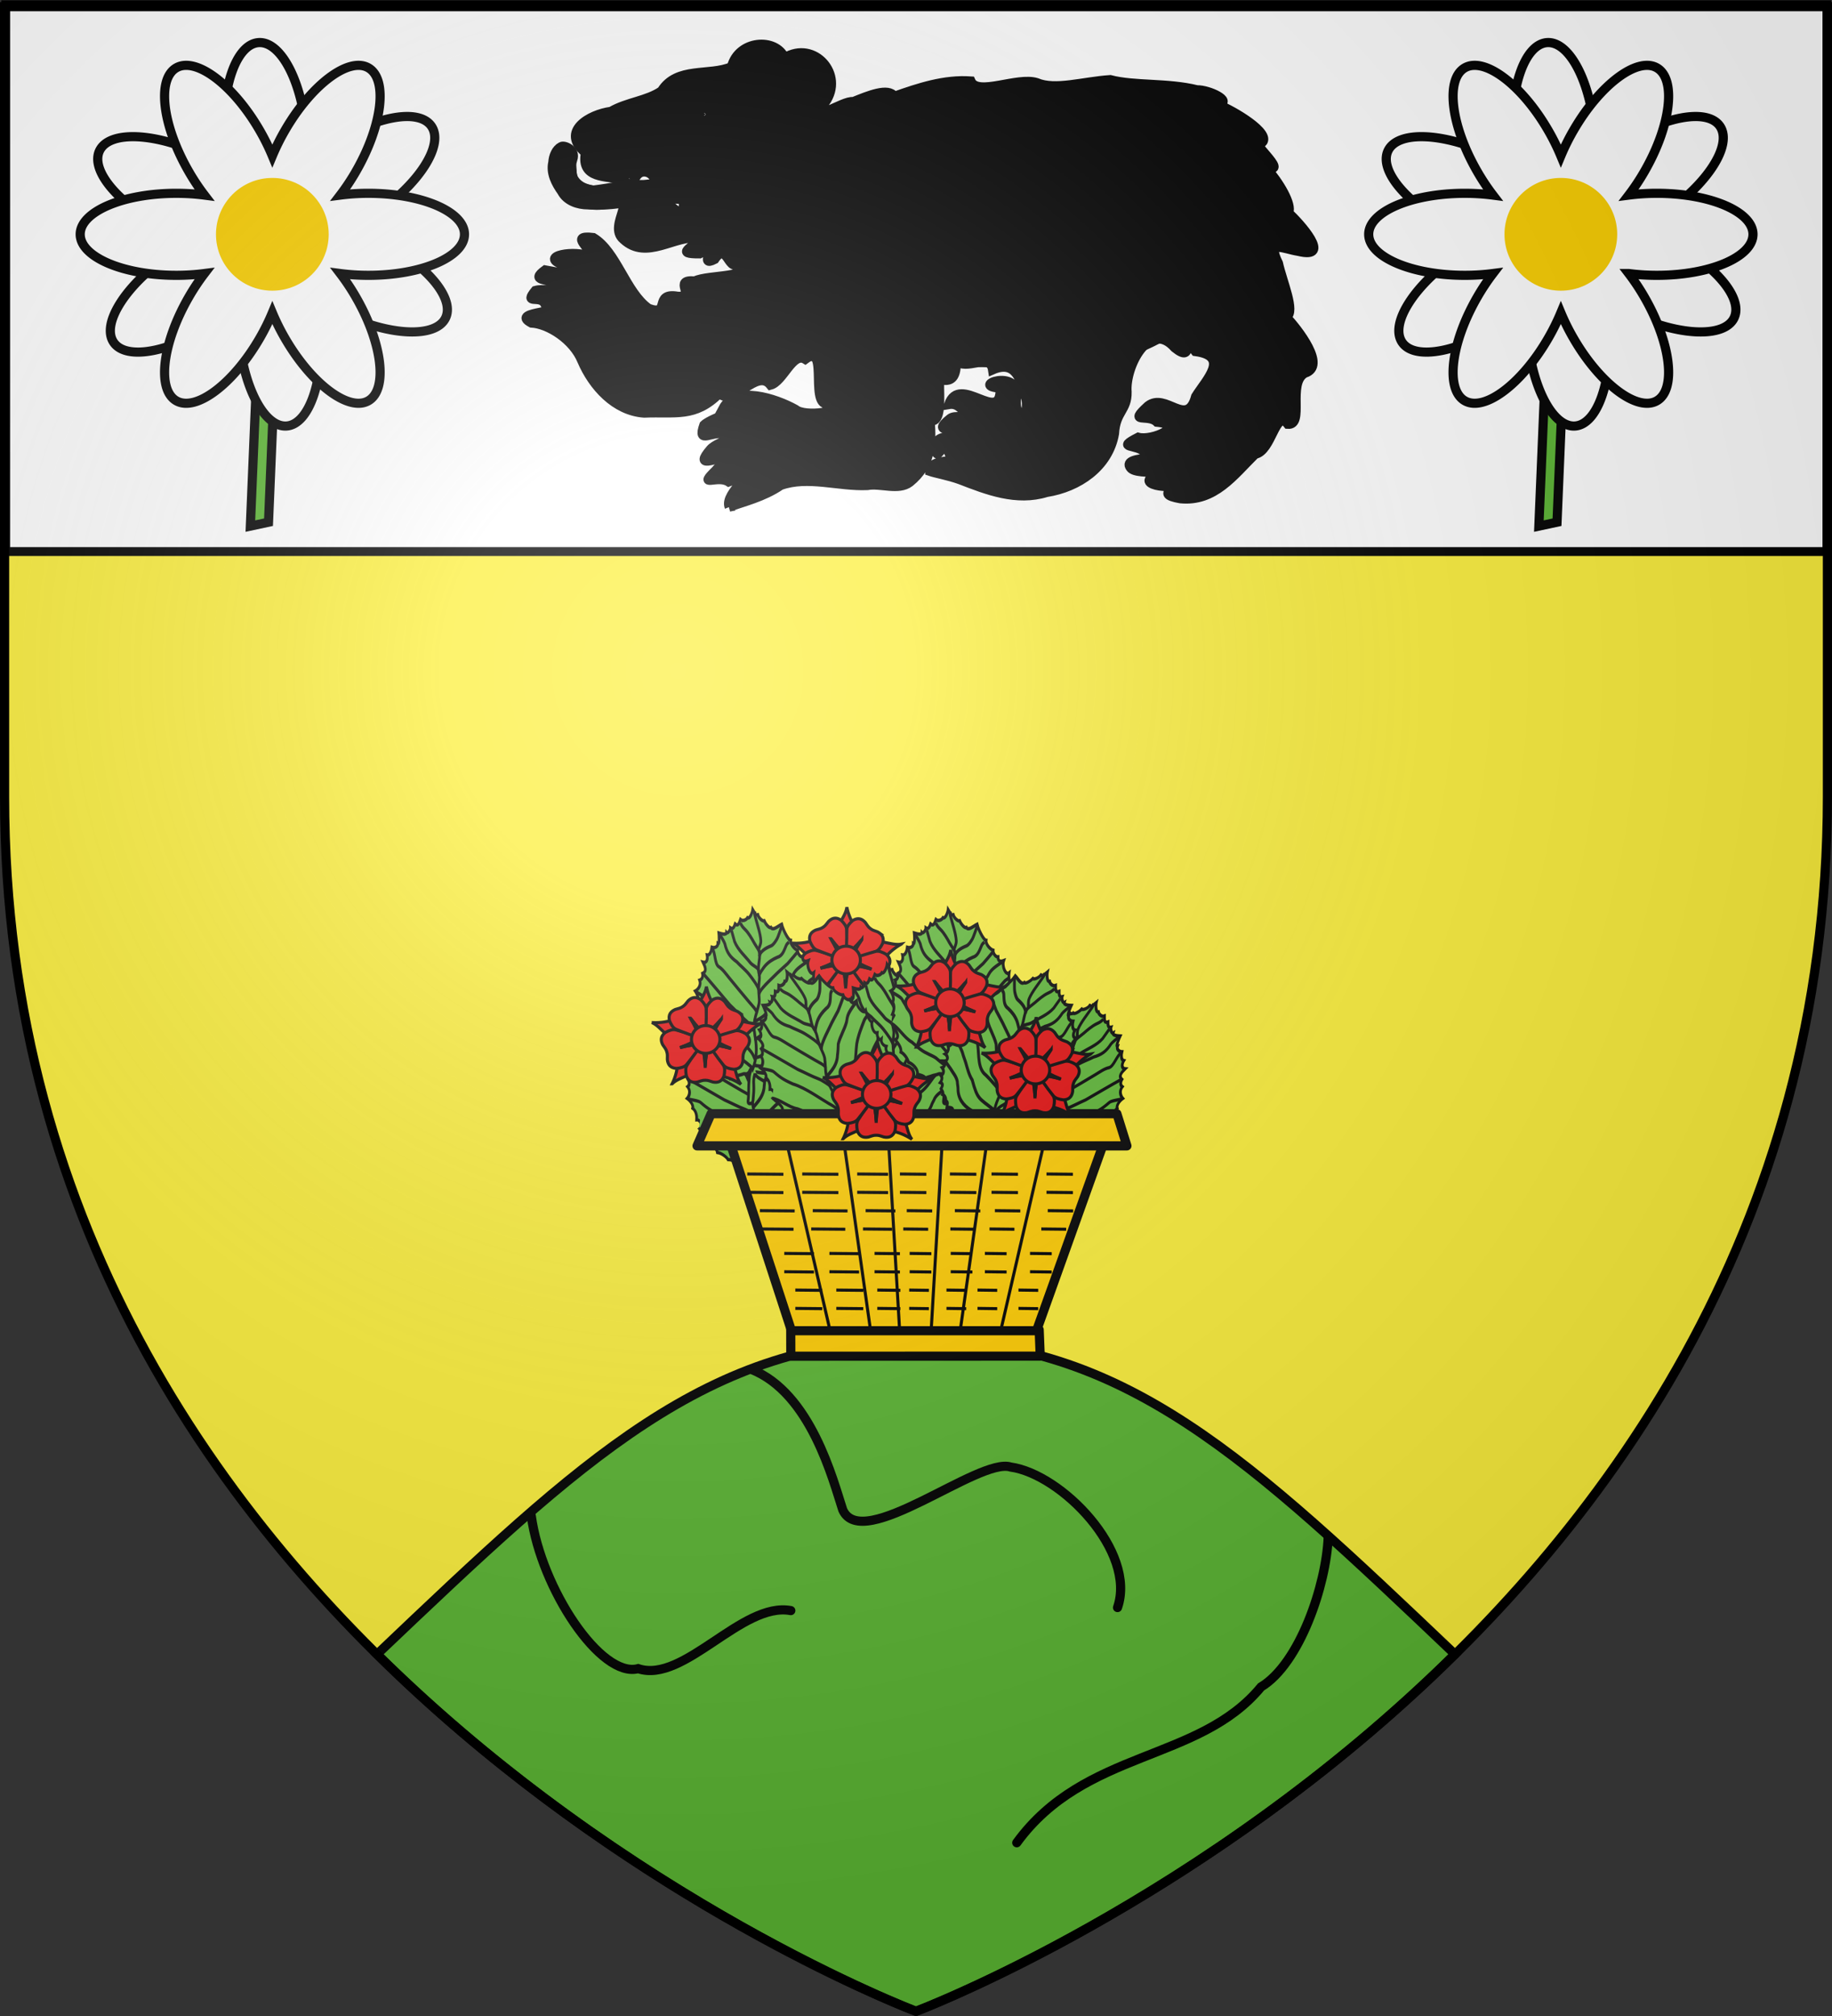 <svg xmlns="http://www.w3.org/2000/svg" xmlns:xlink="http://www.w3.org/1999/xlink" width="600" height="660" version="1.0"><rect width="100%" height="100%" fill="#333333" stroke="none"/><desc>Flag of Canton of Valais (Wallis)</desc><defs><g id="c"><path id="b" d="M0 0v1h.5z" transform="rotate(18 3.157 -.5)"/><use xlink:href="#b" width="810" height="540" transform="scale(-1 1)"/></g><g id="d"><use xlink:href="#c" width="810" height="540" transform="rotate(72)"/><use xlink:href="#c" width="810" height="540" transform="rotate(144)"/></g><g id="f"><path id="e" d="M0 0v1h.5z" transform="rotate(18 3.157 -.5)"/><use xlink:href="#e" width="810" height="540" transform="scale(-1 1)"/></g><g id="g"><use xlink:href="#f" width="810" height="540" transform="rotate(72)"/><use xlink:href="#f" width="810" height="540" transform="rotate(144)"/></g><radialGradient xlink:href="#a" id="av" cx="221.445" cy="226.331" r="300" fx="221.445" fy="226.331" gradientTransform="matrix(1.353 0 0 1.349 -77.63 -85.747)" gradientUnits="userSpaceOnUse"/><linearGradient id="a"><stop offset="0" style="stop-color:white;stop-opacity:.314"/><stop offset=".19" style="stop-color:white;stop-opacity:.251"/><stop offset=".6" style="stop-color:#6b6b6b;stop-opacity:.125"/><stop offset="1" style="stop-color:black;stop-opacity:.125"/></linearGradient></defs><g style="display:inline"><path d="M300 658.5s298.5-112.32 298.5-397.772V2.176H1.5v258.552C1.5 546.18 300 658.5 300 658.5" style="fill:#fcef3c;fill-opacity:1;fill-rule:evenodd;stroke:none"/><g style="display:inline"><path d="M1.532 2.114h596.466v179.009H1.532z" style="fill:#fff;fill-opacity:1;fill-rule:nonzero;stroke:#000;stroke-width:2.902;stroke-miterlimit:4;stroke-opacity:1;stroke-dasharray:none" transform="translate(.334 -.555)"/></g></g><use xlink:href="#h" id="at" width="600" height="660" x="0" y="0" transform="translate(-10 -44)"/><g id="i" style="stroke-width:9.381;stroke-miterlimit:4;stroke-dasharray:none;display:inline"><g style="fill:#5ab532;fill-opacity:1;stroke:#000;stroke-width:2.001;stroke-miterlimit:4;stroke-opacity:1;stroke-dasharray:none;display:inline"><path d="M814.2 519.6c2.47.362 4.05 2.55 6.3 4.8-.943 1 .684 4.076 1.5 4.8-.076 1.655 1.076 3.403 1.5 5.1.327 1.308-.645 2.753 0 4.5-1.883 1.266-1.403 3.328 0 4.5-1.22 1.707-.782 3.333 0 4.5-2.016.57-.093 3.535.915 4.614-1.22.946-3.086 1.338-2.415 3.486-1.168.75-1.884 2.668-1.5 4.5-1.25.025-1.242 2.184-1.8 3.3-1.852.15-3.133.767-2.4 3-1.504-.044-3.091.737-3.3 2.4-2.073-1.213-3.553.732-3.9 2.7-1.816-1.538-3.219.1-3.3 2.1-2.487-3.6-4.192-.209-3.9 1.8-1.407-.85-3.617-.268-4.5 1.5-1.304-1.265-3.716-1.688-5.1 0-.036-2.097-3.252-1.307-4.5.3-1.322-2.647-5.823-.33-6.9 1.5-.91-1.17-5.436-.066-7.388 1.022.674-2.86-5.427-3.852-8.036-1.423-.133-2.722-1.083-4.079-3.476-3.199-.318-1.565-3.061-2.894-4.8-2.1-.91-1.558-5.026-4.177-7.2-3-.8-1.826-8.62-3.357-11.023-3.149.033-2.506 1.57-7.456-.877-8.074.2-1.564-3.928-3.246-5.29-3.414.027-1.212-3.005-3.334-4.95-3.265-.508-2.265-.979-1.467-4.09-2.528 1.482-.805 4.609-3.895 3.239-5.24.797-1.095 1.008-4.007-.78-5.256 1.533-1.475 3.376-2.965 1.12-4.565 1.32-1.216 2.552-2.652 1.036-4.03 1.12-.39 2.604-3.118 1.515-3.679 1.475-.692-.563-3.816-1.599-5.398 1.286-.29 6.637-1.73 5.499-2.702 1.914-.694 1.754-3.268.62-4.902 1.566-.78 4.02-2.918 3.043-4.821 2.9-.308 4.269-2.185 3-4.2 3.27.64 5.952.894 5.937-2.577 1.995-.177 3.159-1.551 3-3.3 3.496.242 4.777-3.353 4.887-5.138 1.657.672 5.4 1.261 6.513-.862 2.738 1.023 5.214-.883 6.6-2.4 1.101 1.834 5.572 1.553 5.25-2.116 4.032.805 9.06 3.707 9.45-.884 2.624 1.183 5.814 2.91 8.1 1.5 1.846 2.096 5.623 3.515 7.5 3.3 1.661 2.47 6.21 5.6 8.7 3.9.848 1.18 2.642 4.613 4.2 4.8-.214 1.172.3 3.465.3 4.5 0 1.855.6 3.518.6 5.4 0 1.738 1.658 2.15.3 4.8-1.266 1.051-2.156 3.448.955.174.94-.615 1.068-.85 3.489-1.886 3.014-1.588 6.57-2.555 9.656-3.988 1.912-.956 3.045-1.92 3.6.3.443 1.773-.607 2.206-1.695 2.75-2.554 1.28-5.167 2.48-7.905 3.25-2.459.615-3.605 1.324-5.7 3z" style="fill:#5ab532;fill-opacity:1;fill-rule:evenodd;stroke:#000;stroke-width:2.001;stroke-linecap:butt;stroke-linejoin:miter;stroke-miterlimit:4;stroke-opacity:1;stroke-dasharray:none" transform="matrix(.148 .531 .418 -.188 -46.43 34.813)"/><path d="M725.4 551.1c.98-.49.987-.9 2.4-.9 4.87-.105 10.987.387 15.092-.747 2.232-.616 3.79-3.39 4.408-3.153 4.785.244 7.907-4.031 12.6-4.5 3.177.182 5.524-2.166 8.4-3 2.686-1.215 5.778-1.313 8.4-2.7 4.574-3.216 7.848-7.366 13.5-8.7 1.661 0 3.018-.6 4.2-.6 6.464-.851 12.059-3.09 16.544-7.66-.724 0-6.825-5.228-7.844-5.84-2.077-1.246-4.294-4.594-6-6.3-2.682-3.282-6.247-5.585-9.6-8.1-4.6-4.792-11.205-6.228-15.32-10.648" style="fill:#5ab532;fill-opacity:1;fill-rule:evenodd;stroke:#000;stroke-width:2.001;stroke-linecap:butt;stroke-linejoin:miter;stroke-miterlimit:4;stroke-opacity:1;stroke-dasharray:none" transform="matrix(.148 .531 .418 -.188 -46.43 34.813)"/><path d="M806.944 522.495c-2.151-.538-2.839-.193-5.644-1.395-8.704-4.725-19.014-8.305-26.7-14.7-4.548-2.852-6.6-4.294-13.078-6.094-1.579-.333-6.064-5.56-6.715-5.886M790.694 527.4c-.636-.067-5.727-2.35-7.394-3.6-4.214-3.16-8.439-5.426-12.9-8.4-7.916-4.161-17.971-9.268-24.184-12.704M781.26 532.473c-1.016.982-5.844-2.115-7.56-2.973-6.068-3.121-12.164-6.268-18.3-9.3-3.008-1.504-6.474-2.874-8.7-5.1-2.478-2.294-8.106.337-11.885-.892M769.627 538.33c-1.5.857-8.381-2.157-11.527-3.73-3.635-1.817-6.358-4.147-9.6-6-4.123-3.594-7.553-5.135-12.9-4.8-1 0-5.21-1.283-6.54-1.898M758.773 542.024c-1.755.591-4.229-3.052-6.373-4.124-4.963-2.317-10.076-6.168-15.6-6.9h-6.9M751.042 545.34c-3.277 2.112-2.842 8.805-2.842 10.26 0 1.905-1.417 3.962-2.1 5.1-.85 1.417-5.954 6.09-6.865 6.774M728.1 538.8c2.063 0 3.495 1.137 5.1 2.1 2.514 1.509 6.373 2.722 8.985 3.418 2.687.715 6.593 2.844 8.1 1.5M761.776 541.573c-1.176.139-3.145 3.96-3.976 5.627-1.434 3.326-1.824 6.918-1.8 10.5.525 3.759-1.903 5.87-4.2 8.4-.718.718-.99 1.651-1.2 2.7M771.88 537.72c-1.875.828-3.734 5.91-6.28 13.98-1.392 3.928-2.42 7.99-3.6 12-1.133 2.68-2.856 6.823-4.114 9.449M786 529.2c-1.099.38.364 10.077-5.1 15.6-1.41 1.88-3.085 3.685-4.5 5.1-2.605 4.507-3.562 9.54-6.085 14.143-2.09 2.91-2.905 3.954-3.9 9.6-.078.392-.597 3.668-.597 4.068M796.038 526.58c-1.338.256-1.938 11.976-1.938 16.42.709 7.502-5.672 12.105-10.037 17.878-3.055 4.357-5.23 9.82-7.246 14.73-.177.707-.462 2.396-.462 3.375M805.8 523.8c1.032 13.543 2.484 13.586-3.9 25.2-.87 4.06-2.884 7.49-4.8 11.1-.825 1.65-1.29 2.879-2.1 4.5-1.797 3.055-2.646 6.513-3.6 9.9-.073.291-1.68 2.149-1.68 2.449M809.35 520.48c4.945 9.085 10.94 25.021 2.15 33.32-1.022 1.022-1.603 2.203-2.7 3.3-1.794 2.692-1.917 6.188-2.7 9.3-.328 2.314-.726 4.61-1.2 6.9M813.6 520.5c-.033.131 2.338 4.554 2.7 6 .483 4.787 2.564 7.092 6.3 9.9" style="fill:#5ab532;fill-opacity:1;fill-rule:evenodd;stroke:#000;stroke-width:2.001;stroke-linecap:butt;stroke-linejoin:miter;stroke-miterlimit:4;stroke-opacity:1;stroke-dasharray:none" transform="matrix(.148 .531 .418 -.188 -46.43 34.813)"/></g></g><use xlink:href="#i" id="j" width="600" height="660" x="0" y="0" transform="rotate(-19.796 297.654 484.73)"/><use xlink:href="#j" id="m" width="600" height="660" x="0" y="0" transform="matrix(-1 0 0 1 592.777 0)"/><use xlink:href="#i" id="k" width="600" height="660" x="0" y="0" transform="translate(20 -18)"/><use xlink:href="#k" width="600" height="660" transform="translate(-64)"/><use xlink:href="#l" width="600" height="660" transform="matrix(-1 0 0 1 600.777 0)"/><use xlink:href="#m" id="l" width="600" height="660" x="0" y="0" transform="translate(-16 -10)"/><g style="stroke-width:3;stroke-miterlimit:4;stroke-dasharray:none"><path d="M300 438.281c-68.42 0-109.22 39.042-176.5 103C206.001 622.771 300 658.156 300 658.156s93.999-35.385 176.5-116.875c-67.28-63.958-108.08-103-176.5-103z" style="fill:#5ab532;stroke:#000;stroke-width:3;stroke-linecap:butt;stroke-linejoin:miter;stroke-miterlimit:4;stroke-opacity:1;stroke-dasharray:none" transform="translate(0 .281)"/><path d="M188 464c3.265 23.861 22.847 53.25 35 50 15 5 34-22 50-19" style="fill:none;stroke:#000;stroke-width:3;stroke-linecap:round;stroke-linejoin:miter;stroke-miterlimit:4;stroke-opacity:1;stroke-dasharray:none" transform="translate(-14 32.281)"/><path d="M245 394c19.582 7.693 26.828 36.343 30 46 6.333 14.333 44.667-17.333 55-14 16.667 2.333 41.333 27.667 35 46" style="fill:none;stroke:#000;stroke-width:3;stroke-linecap:round;stroke-linejoin:miter;stroke-miterlimit:4;stroke-opacity:1;stroke-dasharray:none" transform="translate(1 54.281)"/><path d="M405 453c-.667 15.667-9.333 41.333-22 49-20.333 24.667-57.667 20.333-80 51" style="fill:none;stroke:#000;stroke-width:3;stroke-linecap:round;stroke-linejoin:miter;stroke-miterlimit:4;stroke-opacity:1;stroke-dasharray:none" transform="translate(30 50.281)"/></g><path d="m259 444 81.684-.026-.342-8.658-81.368-.316z" style="fill:#fc0;stroke:#000;stroke-width:3;stroke-linecap:round;stroke-linejoin:round;stroke-miterlimit:4;stroke-opacity:1;stroke-dasharray:none"/><path d="m259.21 435.658-20.394-62.5h123.026l-22.368 62.5z" style="fill:#fc0;stroke:#000;stroke-width:3;stroke-linecap:butt;stroke-linejoin:miter;stroke-miterlimit:4;stroke-opacity:1;stroke-dasharray:none"/><path d="M232.895 364.605h132.894l3.29 10.527h-140.79z" style="fill:#fc0;stroke:#000;stroke-width:3;stroke-linecap:round;stroke-linejoin:round;stroke-miterlimit:4;stroke-opacity:1;stroke-dasharray:none"/><path id="n" d="M257.895 375.132 271.71 435" style="fill:none;stroke:#000;stroke-width:1px;stroke-linecap:butt;stroke-linejoin:miter;stroke-opacity:1"/><use xlink:href="#n" id="o" width="600" height="660" x="0" y="0" transform="matrix(-1 0 0 1 599.605 0)"/><use xlink:href="#o" id="p" width="600" height="660" x="0" y="0" transform="rotate(-4.947 326.803 590.27)"/><use xlink:href="#p" width="600" height="660" transform="matrix(-1 0 0 1 599.605 0)"/><use xlink:href="#p" id="q" width="600" height="660" x="0" y="0" transform="scale(-1 1)rotate(-4.691 13 7871.557)"/><use xlink:href="#q" width="600" height="660" transform="matrix(-1 0 0 1 599.605 0)"/><path id="r" d="m244.737 384.342 11.842.089" style="fill:none;stroke:#000;stroke-width:1px;stroke-linecap:butt;stroke-linejoin:miter;stroke-opacity:1"/><use xlink:href="#r" id="s" width="600" height="660" x="0" y="0" transform="translate(18)"/><use xlink:href="#s" id="u" width="600" height="660" x="0" y="0" transform="matrix(.855 0 0 1 56.097 0)"/><use xlink:href="#u" id="v" width="600" height="660" x="0" y="0" transform="matrix(.855 0 0 1 54.712 0)"/><use xlink:href="#v" id="w" width="600" height="660" x="0" y="0" transform="translate(30)"/><use xlink:href="#w" id="x" width="600" height="660" x="0" y="0" transform="translate(18)"/><use xlink:href="#v" id="y" width="600" height="660" x="0" y="0" transform="translate(16.373)"/><use xlink:href="#r" id="z" width="600" height="660" x="0" y="0" transform="translate(0 6)"/><use xlink:href="#s" id="A" width="600" height="660" x="0" y="0" transform="translate(0 6)"/><use xlink:href="#u" id="B" width="600" height="660" x="0" y="0" transform="translate(0 6)"/><use xlink:href="#v" id="C" width="600" height="660" x="0" y="0" transform="translate(0 6)"/><use xlink:href="#w" id="D" width="600" height="660" x="0" y="0" transform="translate(0 6)"/><use xlink:href="#x" id="E" width="600" height="660" x="0" y="0" transform="translate(0 6)"/><use xlink:href="#y" id="F" width="600" height="660" x="0" y="0" transform="translate(0 6)"/><use xlink:href="#z" id="G" width="600" height="660" x="0" y="0" transform="matrix(.962 0 0 1 13.435 6)"/><use xlink:href="#A" id="H" width="600" height="660" x="0" y="0" transform="matrix(.962 0 0 1 13.435 6)"/><use xlink:href="#B" id="I" width="600" height="660" x="0" y="0" transform="matrix(.962 0 0 1 13.435 6)"/><use xlink:href="#C" id="J" width="600" height="660" x="0" y="0" transform="matrix(.962 0 0 1 13.435 6)"/><use xlink:href="#D" id="K" width="600" height="660" x="0" y="0" transform="matrix(.962 0 0 1 13.435 6)"/><use xlink:href="#E" id="L" width="600" height="660" x="0" y="0" transform="matrix(.962 0 0 1 13.435 6)"/><use xlink:href="#F" id="M" width="600" height="660" x="0" y="0" transform="matrix(.962 0 0 1 13.435 6)"/><use xlink:href="#G" id="N" width="600" height="660" x="0" y="0" transform="matrix(.979 0 0 1 5.09 6)"/><use xlink:href="#H" id="O" width="600" height="660" x="0" y="0" transform="matrix(.979 0 0 1 5.09 6)"/><use xlink:href="#I" id="P" width="600" height="660" x="0" y="0" transform="matrix(.979 0 0 1 5.09 6)"/><use xlink:href="#J" id="Q" width="600" height="660" x="0" y="0" transform="matrix(.979 0 0 1 5.09 6)"/><use xlink:href="#K" id="R" width="600" height="660" x="0" y="0" transform="matrix(.979 0 0 1 5.09 6)"/><use xlink:href="#L" id="S" width="600" height="660" x="0" y="0" transform="matrix(.979 0 0 1 5.09 6)"/><use xlink:href="#M" id="T" width="600" height="660" x="0" y="0" transform="matrix(.979 0 0 1 5.09 6)"/><use xlink:href="#N" id="U" width="600" height="660" x="0" y="0" transform="matrix(.872 0 0 1 39.96 8)"/><use xlink:href="#O" id="V" width="600" height="660" x="0" y="0" transform="matrix(.872 0 0 1 39.96 8)"/><use xlink:href="#P" id="W" width="600" height="660" x="0" y="0" transform="matrix(.872 0 0 1 39.96 8)"/><use xlink:href="#Q" id="X" width="600" height="660" x="0" y="0" transform="matrix(.872 0 0 1 39.96 8)"/><use xlink:href="#R" id="Y" width="600" height="660" x="0" y="0" transform="matrix(.872 0 0 1 39.96 8)"/><use xlink:href="#S" id="Z" width="600" height="660" x="0" y="0" transform="matrix(.872 0 0 1 39.96 8)"/><use xlink:href="#T" id="aa" width="600" height="660" x="0" y="0" transform="matrix(.872 0 0 1 39.96 8)"/><use xlink:href="#U" id="ab" width="600" height="660" x="0" y="0" transform="translate(0 6)"/><use xlink:href="#V" id="ac" width="600" height="660" x="0" y="0" transform="translate(0 6)"/><use xlink:href="#W" id="ad" width="600" height="660" x="0" y="0" transform="translate(0 6)"/><use xlink:href="#X" id="ae" width="600" height="660" x="0" y="0" transform="translate(0 6)"/><use xlink:href="#Y" id="af" width="600" height="660" x="0" y="0" transform="translate(0 6)"/><use xlink:href="#Z" id="ag" width="600" height="660" x="0" y="0" transform="translate(0 6)"/><use xlink:href="#aa" id="ah" width="600" height="660" x="0" y="0" transform="translate(0 6)"/><use xlink:href="#ab" id="ai" width="600" height="660" x="0" y="0" transform="matrix(.908 0 0 1 27.255 6)"/><use xlink:href="#ac" id="aj" width="600" height="660" x="0" y="0" transform="matrix(.908 0 0 1 27.255 6)"/><use xlink:href="#ad" id="ak" width="600" height="660" x="0" y="0" transform="matrix(.908 0 0 1 27.255 6)"/><use xlink:href="#ae" id="al" width="600" height="660" x="0" y="0" transform="matrix(.908 0 0 1 27.255 6)"/><use xlink:href="#af" id="am" width="600" height="660" x="0" y="0" transform="matrix(.908 0 0 1 27.255 6)"/><use xlink:href="#ag" id="an" width="600" height="660" x="0" y="0" transform="matrix(.908 0 0 1 27.255 6)"/><use xlink:href="#ah" id="ao" width="600" height="660" x="0" y="0" transform="matrix(.908 0 0 1 27.255 6)"/><use xlink:href="#ai" width="600" height="660" transform="translate(0 6)"/><use xlink:href="#aj" width="600" height="660" transform="translate(0 6)"/><use xlink:href="#ak" width="600" height="660" transform="translate(0 6)"/><use xlink:href="#al" width="600" height="660" transform="translate(0 6)"/><use xlink:href="#am" width="600" height="660" transform="translate(0 6)"/><use xlink:href="#an" width="600" height="660" transform="translate(0 6)"/><use xlink:href="#ao" width="600" height="660" transform="translate(0 6)"/><g style="fill:#000" transform="matrix(.355 0 0 .355 168.366 -115.762)"><g style="fill:#000"><path d="M252.894 575.994c-7.391-18.523 41.691-47.919-.688-31.239-14.188-9.26-39.907 8.683-15.699-14.963 6.417-10.38 49.932-23.522 14.25-16.544-14.981 2.151-42.51 15.603-21.314-9.166 9.132-10.96 53.504-20.72 19.185-18.338-16.192-6.158-36.403 14.051-27.236-11.927 10.545-10.572 66.426-24.336 23.672-20.515 15.447-29.47 65.643-12.69 90.307.99 11.323 9.997 62.08 3.36 45.212-8.012-31.41 14.267-1.672-77.629-32.993-54.09-15.602-9.7-27.32 27.866-43.315 32.116-17.197-21.653-45.18 27.29-63.698 10.545-30.594 30.314-54.25 22.482-93.611 24.193-36.376-2.511-64.006-33.326-77.636-65.3-10.637-25.886-41.343-45.656-62.76-46.78-30.008-15.92 54.698-12.04 16.6-24.058-6.146-11.245-26.72 2.099-11.699-16.449 20.337-5.7 56.336 15.659 24.286-8.213-7.855-6.707-31.904-2.945-12.081-17.394 14.832 2.552 59.244 12.735 23.44-5.817-34.176-11.517 16.006-20.173 32.723-10.289 4.187-9.213-28.681-28.06 3.941-24.141 28.976 17.224 40.545 68.246 68.844 88.15 28.22 10.205 4.914-20.585 36.133-15.082 24.271 1.28-7.98-21.545 21.403-19.067 15.953-8.35 77.17-3.254 56.597-24.074-14.935 18.095-15.87-26.698-31.95-2.724-21.192 10.952 5.286-20.445-18.751-6.951-31.766.136-8.616-7.28.12-19.54-30.785-4.564-65.923 28.815-95.066 1.618-21.367-17.784 24.847-60.015-20.656-44.048-33.48 8.507-73.832-20.933-62.747-57.566 13.784-33.775 22.175 10.886 18.88 27.743 10.3 16.286 71.272 20.672 60.17-.395-14.815-5.372-49.26.156-42.808-33.515-32.203-26.69 5.042-48.053 31.808-51.608 19.855-11.581 45.308-13.265 62.865-25.497 19.245-30.783 59.714-18.171 87.135-30.044 8.706-33.609 55.084-36.46 66.25-11.27 36.932-22.375 75.032 21.231 50.473 55.69-24.205 30.437 22.534-3.347 34.777-.96 19.015-7.702 43.955-18.105 51.25-6.694 30.628-10.808 62.358-21.372 95.25-19.025 8.192 19.119 57.931-5.641 82.09 2.026 22.986 9.837 57.663-1.48 91.458-3.696 29.737 7.86 71.703 3.622 107.962 12.633 15.182-.259 45.056 14.065 27.045 18.528 18.538 7.5 65.753 35.163 54.319 47.265-26.074-9.712 38.57 41.186 4.482 30.459 16.94 19.166 33.076 46.407 28.312 56.763 13.566 12.56 55.711 58.68 12.097 48.024-19.186-2.988-39.495-15.068-24.82 14.766 5.14 23.142 21.647 59.918 10.204 67.085 13.822 14.99 50.674 61.193 22.741 69.78-22.256 12.524.193 65.13-21.275 63.617-15.178-19.533-19.794 33.569-40.615 37.291-26.68 26.268-50.494 59.512-93.106 55.342-36.08-6.266.963-15.197 6.263-21.859-16.04 14.663-71.433 2.067-30.547-9.308 33.956-6.83-29.935 4.026-37.864-7.239-14.136-17.96 65.394-8.408 18.312-18.77-10.26-11.662-38.117-4.292-8.737-19.338 17.458 4.925 60.642-15.159 23.316-18.747-10.94-10.996-37.062 3.27-11.198-20.281 22.402-17.644 48.65 27.97 59.512-11.84 13.232-21.188 42.945-49.99-.446-55.835-17.257-22.723-.56 15.79-25.632-4.495-31.992-36.115-61.925 24.32-59.357 54.785.462 23.191-14.193 24.32-15.682 51.91-7.348 41.79-45.042 66.998-84.592 73.22-37.35 11.562-73.922-2.745-107.742-15.838-14.462-5.253-30.47-7.92-37.649-10.452.235-23.35 67.821-4.632 23.867-22.829-8.366-20.03-16.441 20.17-16.49-11.204 6.277-22.637 63.45 7.544 36.628-12.427-12.372-9.465-43.544.622-18.803-19.28 11.699-9.367 54.856 13.22 27.595-4.207-13.105-2.084-14.822-15.658-29.262-13.207 13.473-39.654 65.845 26.575 64.086-20.48-39.317-2.181 24.11-25.758 20.928 10.764-5.57 23.657 15.863 34.472 11.182 1.775-6.604-23.843-13.42-47.453-41.454-35.177-3.215-21.937-34.072 2.305-45.419-11.695 2.028 39.605-26.186 17.502-20.709 26.64-.268 18.617 3.55 51.44-11.65 48.465 2.29 28.688 1.11 55.13-25.317 76.558-14.135 10.743-36.163.881-52.887 3.963-35.644 1.587-74.357-12.213-107.846-.113-21.1 14.476-46.641 20.57-64.163 26.908zm-96.137-358.25c3.614-16.016-10.524-27.96-5.415-.25l1.929 2.159 3.486-1.909zm12.293.75c8.443-18.676-21.477-40.302-6.227-6.25l2.434 7.5 3.793-1.25zm-35.028-4.238c-8.634-46.222-9.755 15.504 0 0zm11.06-8.299c3.787-34.081-24.113 7.766-.436 9.104l.435-9.104zm36.094 9.18c-1.58-30.439-18.983-10.366 0 0zm13.55-8.943c12.107-21.712-34.928-18.43-7.918.294-.736 9.106 8.52 4.926 7.918-.294zm-43.886-30.45c24.164-4.048-8.888-33.407-16.742-3.645-11.116 10.45 13.15.488 16.742 3.645zm39.437-4.75c-13.968-27.588-29.289 16.281.707 4.75zm-23.835 2c10.456-23.239-12.562-2.795 0 0zm-37.724-1.5c13.077-20.186-15.53 1.656 0 0zm101.102-70.5c13.14-17.856-19.361 8.366-20.69-10.16-4.776 13.434 13.066 16.364 20.69 10.16zm-6.063-13.75c-3.832-5.381-3.832 5.381 0 0z" style="fill:#000;fill-opacity:1;stroke:#000;stroke-width:11.416;stroke-miterlimit:4;stroke-opacity:1;stroke-dasharray:none" transform="translate(11.064 366.885)scale(.741)"/><path d="M195.815 193.174c-22.848-.731-36.39-2.437-58.989 1.18-18.476 4.632-40.218 6.875-59.58 5.56-12.642 0-26.704-4.7-32.913-16.545-7.402-10.415-14.065-23.093-10.996-36.265.534-8.27 4.036-16.458 10.413-19.722 3.842-2.353 18.874 4.032 14.39 15.979-2.885 9.45-1.8 13.702.692 23.086 5.077 9.294 13.593 13.332 24.88 15.056 23.396-2.773 37.13-7.206 63.082-6.866 22.109-2.57 18.402-1.082 38.181-2.115 7.53-1.078 6.373 3 6.434 11.39-1.163 5.295 4.398 4.929 4.406 9.262z" style="fill:#000;fill-opacity:1;fill-rule:nonzero;stroke:#000;stroke-width:11.416;stroke-miterlimit:4;stroke-opacity:1;stroke-dasharray:none" transform="translate(11.064 366.885)scale(.741)"/></g><path id="ap" d="M281 429.362c-15.667 12-35.333 17-54 7" style="fill:#000;fill-opacity:1;stroke:#000;stroke-width:8.462;stroke-linecap:round;stroke-linejoin:miter;stroke-miterlimit:4;stroke-opacity:1;stroke-dasharray:none"/><use xlink:href="#ap" width="744.094" height="1052.362" style="fill:#000" transform="rotate(148.078 252.292 411.246)"/><path d="M277 654.362c-30.667-12.666-70.333-51.333-68-81" style="fill:#000;fill-opacity:1;stroke:#000;stroke-width:8.462;stroke-linecap:round;stroke-linejoin:miter;stroke-miterlimit:4;stroke-opacity:1;stroke-dasharray:none" transform="translate(2 2)"/><path d="M430 660.362c56.333 1.334 112.667 5.667 163-21M701 554.362c-10.333-3.666-13.667-11.333-13-20M234 426.362c15.667-16 31.333-41 43-32 10 15-22 42-43 32" style="fill:#000;fill-opacity:1;stroke:#000;stroke-width:8.462;stroke-linecap:round;stroke-linejoin:miter;stroke-miterlimit:4;stroke-opacity:1;stroke-dasharray:none"/></g><path d="M104.831 29.869v84.779z" style="fill:#4d4948;fill-rule:evenodd;stroke-width:9.452;stroke-miterlimit:4;stroke-dasharray:none" transform="matrix(.317 0 0 .317 7.405 -13.8)"/><g id="ar"><path d="m79 124-20 45 6 1 20-45z" style="fill:#5ab532;stroke:#000;stroke-width:3;stroke-linecap:butt;stroke-linejoin:miter;stroke-miterlimit:4;stroke-opacity:1;stroke-dasharray:none" transform="rotate(-21.561 79 110.236)"/><use xlink:href="#aq" width="600" height="660" transform="rotate(25.805 89.234 76.864)"/><g style="fill-rule:evenodd;stroke-width:9.452;stroke-miterlimit:4;stroke-dasharray:none"><g id="aq" style="stroke-width:2.191;stroke-miterlimit:4;stroke-dasharray:none"><path d="M108.437 330.851c12.694 0 22.983 4.39 22.983 9.806 0 5.417-10.29 9.807-22.983 9.807-2.345 0-4.61-.15-6.74-.429a52 52 0 0 1 3.74 5.623c6.348 10.993 7.69 22.098 3 24.806s-13.637-4.007-19.984-15a52 52 0 0 1-3-6.051 52 52 0 0 1-2.998 6.051c-6.347 10.993-15.294 17.71-19.985 15.001-4.69-2.708-3.347-13.814 3-24.807a52 52 0 0 1 3.74-5.623 52 52 0 0 1-6.74.429c-12.693 0-22.982-4.39-22.982-9.807-.001-5.415 10.289-9.806 22.982-9.806 2.346 0 4.61.15 6.741.429a52 52 0 0 1-3.741-5.623c-6.347-10.993-7.69-22.1-3-24.807 4.69-2.709 13.638 4.008 19.985 15a52 52 0 0 1 2.998 6.052 52 52 0 0 1 3-6.051c6.347-10.994 15.294-17.708 19.984-15s3.348 13.812-3 24.805a52 52 0 0 1-3.74 5.624 52 52 0 0 1 6.74-.429z" style="fill:#fff;fill-rule:nonzero;stroke:#000;stroke-width:2.191;stroke-miterlimit:4;stroke-opacity:1;stroke-dasharray:none" transform="translate(-27.791 -389.65)scale(1.369)"/><path d="M71.97 340.657c0-7.447 6.036-13.484 13.483-13.484s13.484 6.037 13.484 13.484S92.9 354.14 85.453 354.14s-13.484-6.036-13.484-13.483" style="fill:#facf00;fill-rule:nonzero;stroke-width:2.191;stroke-miterlimit:4;stroke-dasharray:none" transform="translate(-27.791 -389.65)scale(1.369)"/></g></g></g><use xlink:href="#ar" width="600" height="660" transform="translate(422)"/><g id="as" style="stroke-width:13.701;stroke-miterlimit:4;stroke-dasharray:none;display:inline"><g style="stroke-width:13.701;stroke-miterlimit:4;stroke-dasharray:none"><g style="stroke:#000;stroke-width:5.446;stroke-miterlimit:4;stroke-opacity:1;stroke-dasharray:none;display:inline"><g style="stroke:#000;stroke-width:26.959;stroke-miterlimit:4;stroke-opacity:1;stroke-dasharray:none"><path d="M1073.543 1058.938c-40.541-21.549-104.773-67.727-143.035-120.586l-175.12 5.214-17.822 54.37 161.229 82.716c79.366-16.121 128.418-30.412 174.748-21.714zM591.774 1386.205c8.62-45.095 33.775-120.098 72.982-172.258l-56.685-165.776-57.208-.974-31.428 178.461c38.834 71.07 66.968 113.717 72.339 160.547zM108.16 1068.285c45.748-3.875 124.756.102 185.565 23.771l144.318-99.332-14.503-55.346-180.322 17.914c-57.947 56.578-91.416 95.18-135.058 112.993zM897.678 521.343c-37.814 26.038-108.408 61.742-172.954 71.321l-76.117 157.799 40.026 40.884L836.374 686.42c22.288-77.86 32.225-127.975 61.304-165.077zM288.593 525.941c20.865 40.899 47.019 115.558 48.063 180.803l146.472 96.124 45.774-34.329-84.681-160.206c-74.268-32.291-122.652-48.706-155.628-82.392z" style="fill:#e20909;stroke:#000;stroke-width:26.959;stroke-miterlimit:4;stroke-opacity:1;stroke-dasharray:none" transform="matrix(.037 0 0 -.037 209.455 374.28)"/></g><g style="stroke:#000;stroke-width:26.959;stroke-miterlimit:4;stroke-opacity:1;stroke-dasharray:none"><path d="M489.945 539.296c-32.685-.297-59.352 14.484-75.187 56.313-6.988 36.773-9.942 71.537 6.749 96.47 60.616 96.864 92.605 132.068 132.343 183.967 10.672-56.299 23.002-102.66 27.5-196 4.498 93.34 16.828 139.701 27.5 196 44.969-60.901 90.683-121.427 132.375-183.967 16.693-24.933 13.708-59.697 6.72-96.47-19.49-51.484-55.38-61.986-98.72-53.843-23.696 6.379-40.85 16.454-67.28 15.719l-.053.002h-1.095l-.007-.002c-26.432.735-43.618-9.34-67.314-15.719-8.126-1.528-15.987-2.4-23.531-2.47z" style="fill:#e20909;stroke:#000;stroke-width:26.959;stroke-miterlimit:4;stroke-opacity:1;stroke-dasharray:none" transform="matrix(.037 0 0 -.037 209.455 374.28)"/><path d="M581.351 680.046c-4.498 93.34-16.828 139.701-27.5 196-.155-.203-.312-.389-.469-.592l.063 1.187h54.969l.126-2.219c-10.6-55.569-22.734-101.94-27.189-194.376zM196.791 891.953c-9.935 31.141-3.686 60.983 31.607 88.462 33.07 17.532 65.414 30.616 94.161 22.028 110.441-29.318 153.52-49.49 214.839-72.136-50.64-26.816-91.297-52.284-179.147-84.135 90.507 23.256 138.442 25.163 195.384 31.585-44.914-60.942-89.247-122.488-136.692-180.784-18.893-23.309-52.992-30.72-90.188-34.897-54.94 3.42-75.573 34.612-80.587 78.423-.899 24.522 3.662 43.889-4.844 68.924l-.012.051-.321 1.047-.007.007c-7.099 25.47-21.798 38.917-34.89 59.671-3.857 7.314-7.012 14.568-9.303 21.754z" style="fill:#e20909;stroke:#000;stroke-width:26.959;stroke-miterlimit:4;stroke-opacity:1;stroke-dasharray:none" transform="matrix(.037 0 0 -.037 209.455 374.28)"/><path d="M358.252 846.172c87.85 31.851 128.507 57.319 179.147 84.135-.242.089-.466.184-.706.273l1.153.29 16.227-52.518-2.084-.776c-56.219-6.277-104.108-8.373-193.737-31.404zM883.168 1155.76c26.091-19.688 38.223-47.66 25.279-90.47-16.874-33.41-35.726-62.772-64.155-72.361-107.096-39.84-153.914-48.252-217.054-65.172 25.859 51.136 44.343 95.406 97.671 172.142-60.461-71.254-98.495-100.49-141.272-138.616 1.474 75.689 2.13 151.538 7.198 226.529 1.965 29.939 25.523 55.682 53.478 80.572 46.831 28.934 81.686 15.383 111.079-17.491 14.895-19.502 22.354-37.945 43.756-53.473l.039-.034.868-.667h.01c20.503-16.693 40.27-19.183 62.944-28.571 7.372-3.742 14.138-7.841 20.159-12.386z" style="fill:#e20909;stroke:#000;stroke-width:26.959;stroke-miterlimit:4;stroke-opacity:1;stroke-dasharray:none" transform="matrix(.037 0 0 -.037 209.455 374.28)"/><path d="M724.91 1099.899c-53.328-76.736-71.812-121.007-97.671-172.142.249.068.488.121.735.186l-.773-.904-43.577 33.507 1.255 1.835c42.27 37.592 80.157 66.956 140.031 137.518zM447.724 1274.959c26.961 18.479 57.34 21.088 93.816-4.796 26.311-26.62 48.155-53.828 48.211-83.83 3.722-114.207-3.188-161.267-7.218-226.512-40.263 40.773-76.359 72.373-132.157 147.332 48.332-79.977 63.961-125.334 86.509-178.011-71.295 25.46-143.001 50.195-212.488 78.844-27.761 11.38-44.677 41.902-59.39 76.318-12.543 53.599 11.385 82.339 51.897 99.755 23.227 7.924 43.084 9.132 64.609 24.486l.048.027.906.609.005.01c22.347 14.131 30.991 32.081 47.099 50.594 5.893 5.798 11.931 10.91 18.153 15.174z" style="fill:#e20909;stroke:#000;stroke-width:26.959;stroke-miterlimit:4;stroke-opacity:1;stroke-dasharray:none" transform="matrix(.037 0 0 -.037 209.455 374.28)"/><path d="M450.376 1107.153c55.798-74.959 91.894-106.559 132.157-147.332.014.256.041.5.058.754l.609-1.02-45.622-30.662-1.342 1.772c-22.199 52.03-37.998 97.287-85.86 176.488zM909.95 707.268c-10.181-31.061-32.719-51.592-77.418-53.205-37.072 5.151-70.954 13.481-89.23 37.275-72.363 88.433-95.476 130.008-131.925 184.269 56.753-7.91 104.623-11.069 194.489-36.687-86.987 34.14-126.963 60.662-176.882 88.795 72.09 23.106 144.067 47.041 216.662 66.519 28.963 7.832 60.945-6.123 93.543-24.515 42.535-34.943 40.998-72.308 19.41-110.76-13.628-20.406-28.665-33.435-36.429-58.709l-.019-.048-.351-1.037v-.01c-9.156-24.805-5.115-44.312-6.654-68.803-1.157-8.187-2.846-15.914-5.196-23.084z" style="fill:#e20909;stroke:#000;stroke-width:26.959;stroke-miterlimit:4;stroke-opacity:1;stroke-dasharray:none" transform="matrix(.037 0 0 -.037 209.455 374.28)"/><g style="stroke:#000;stroke-width:26.959;stroke-miterlimit:4;stroke-opacity:1;stroke-dasharray:none"><path d="M1003.271 215.57c-4.498 93.338-16.828 139.7-27.5 196-.156-.203-.312-.391-.468-.594l.063 1.187 54.968.001.125-2.219c-10.599-55.569-22.734-101.941-27.188-194.375z" style="fill:#e20909;stroke:#000;stroke-width:26.959;stroke-miterlimit:4;stroke-opacity:1;stroke-dasharray:none" transform="matrix(.012 -.035 -.035 -.012 235.001 380.98)"/></g></g><path d="M146.746 187.914c.003 13.653-11.352 24.723-25.361 24.723s-25.365-11.07-25.361-24.723c-.004-13.653 11.352-24.723 25.361-24.723 14.009.001 25.365 11.07 25.361 24.723z" style="fill:#e20909;stroke:#000;stroke-width:5.446;stroke-miterlimit:4;stroke-opacity:1;stroke-dasharray:none" transform="matrix(.184 0 0 -.184 208.79 374.874)"/></g></g></g><use xlink:href="#as" id="h" width="600" height="660" x="0" y="0" transform="translate(56 18)"/><use xlink:href="#at" id="au" width="600" height="660" x="0" y="0" transform="translate(34 14)"/><use xlink:href="#au" width="600" height="660" transform="translate(28 22)"/><path d="M300 658.5s298.5-112.32 298.5-397.772V2.176H1.5v258.552C1.5 546.18 300 658.5 300 658.5" style="opacity:1;fill:url(#av);fill-opacity:1;fill-rule:evenodd;stroke:none;stroke-width:1px;stroke-linecap:butt;stroke-linejoin:miter;stroke-opacity:1"/><path d="M300 658.5S1.5 546.18 1.5 260.728V2.176h597v258.552C598.5 546.18 300 658.5 300 658.5z" style="opacity:1;fill:none;fill-opacity:1;fill-rule:evenodd;stroke:#000;stroke-width:3;stroke-linecap:butt;stroke-linejoin:miter;stroke-miterlimit:4;stroke-dasharray:none;stroke-opacity:1"/></svg>